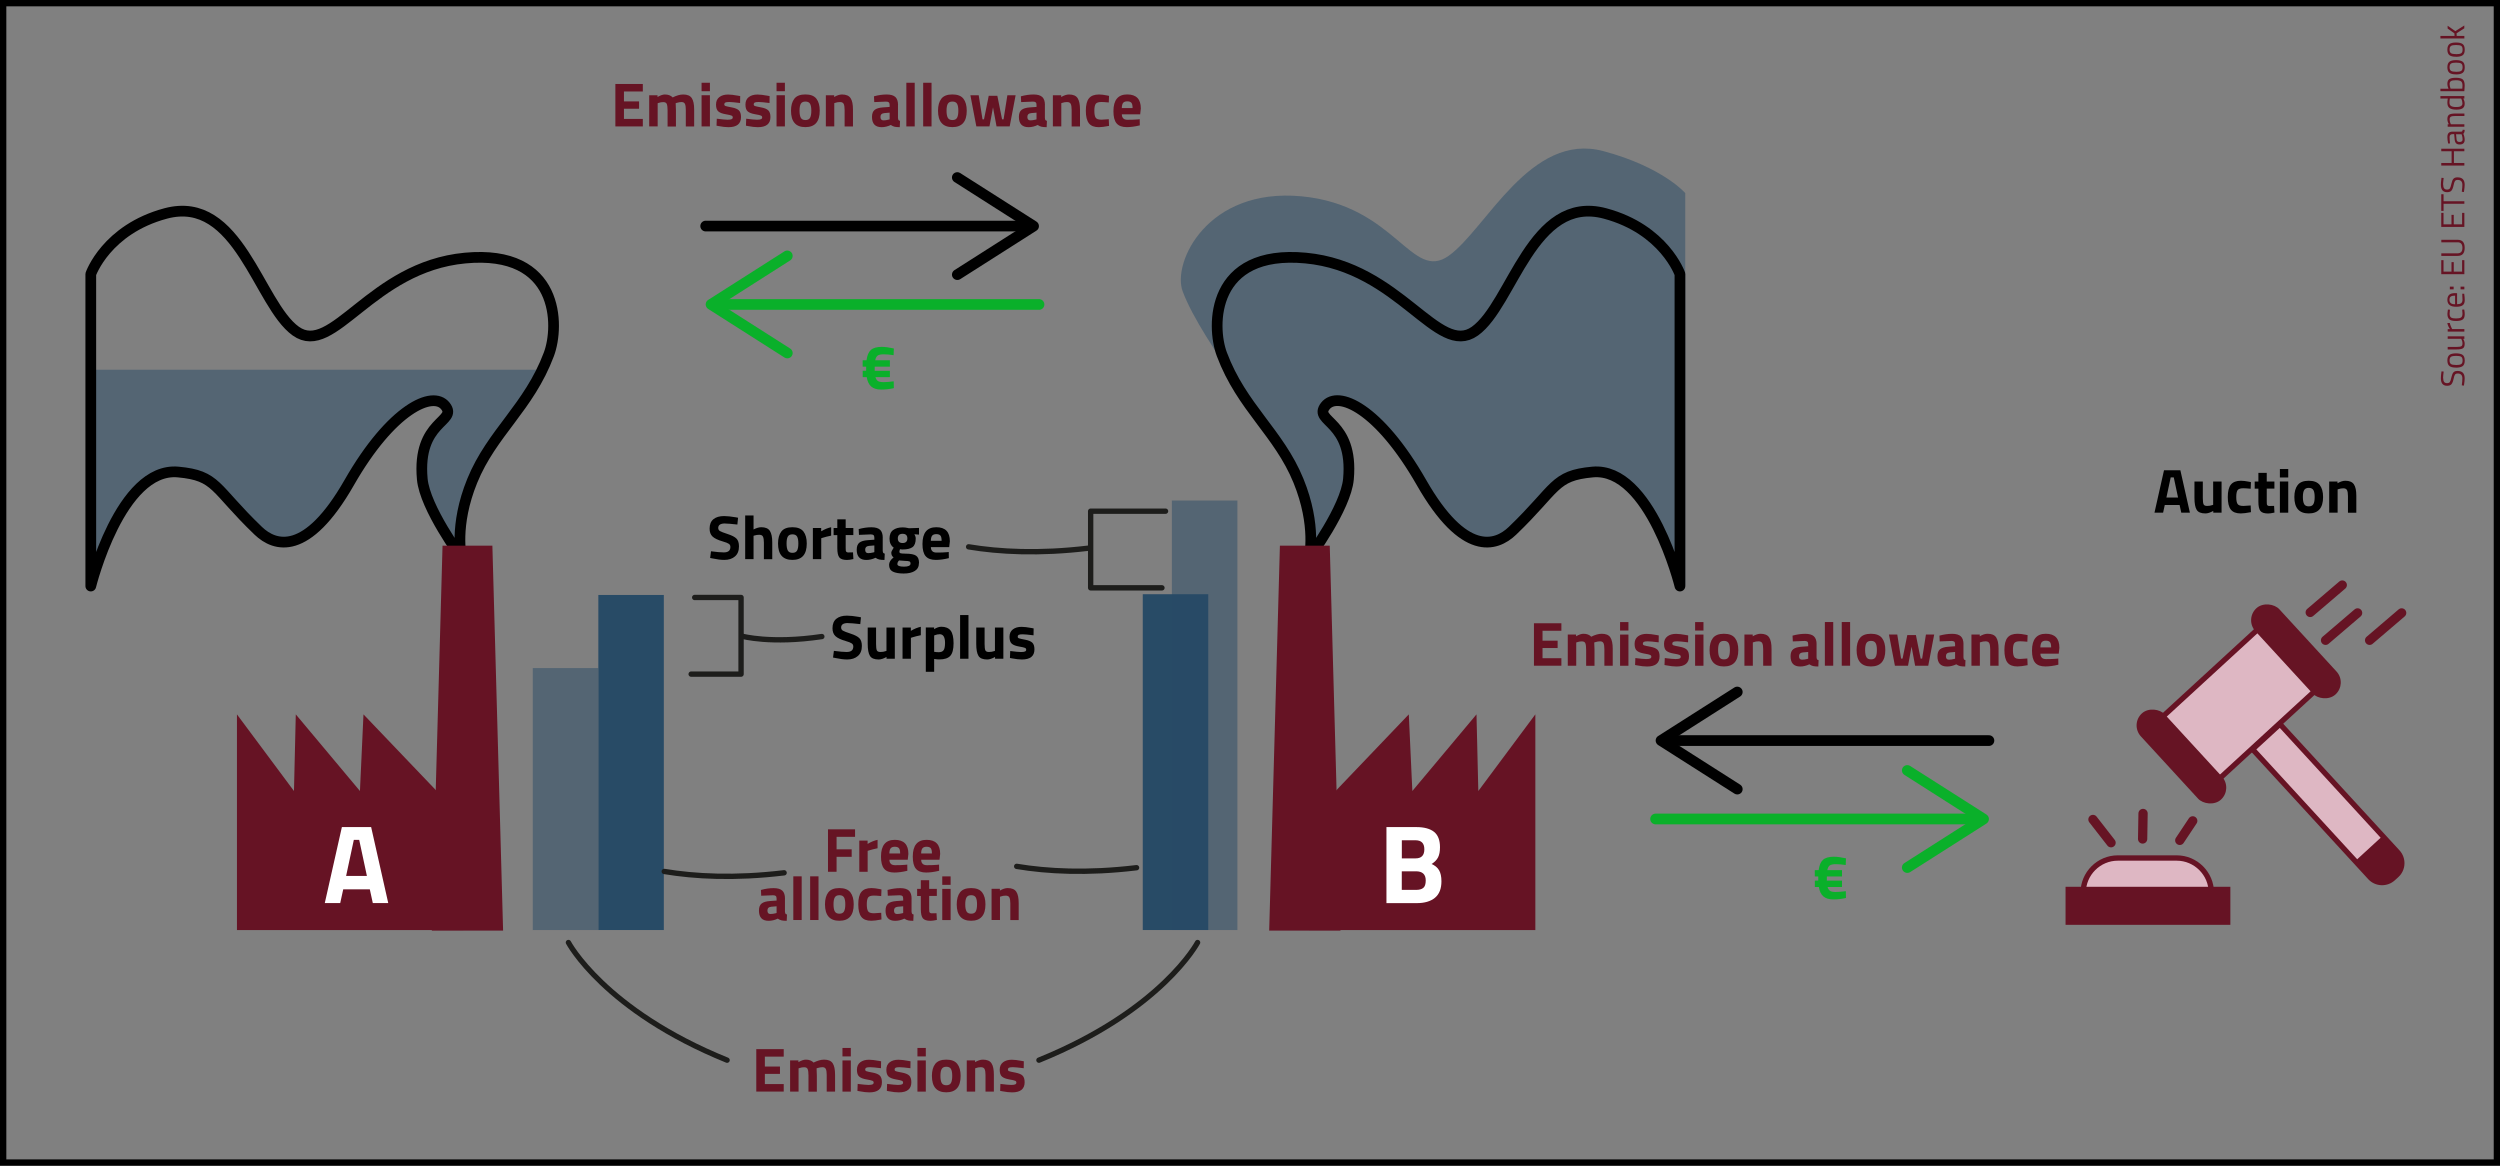 <?xml version="1.0" encoding="UTF-8"?><svg id="Livello_2" xmlns="http://www.w3.org/2000/svg" viewBox="0 0 466.46 217.51"><rect x="0" y="0" width="466.46" height="217.51" fill="#808080" stroke="none"/><defs><style>.cls-1{stroke:#1d1d1b;}.cls-1,.cls-2,.cls-3,.cls-4,.cls-5{fill:none;}.cls-1,.cls-2,.cls-3,.cls-5{stroke-linecap:round;stroke-linejoin:round;}.cls-2,.cls-3{stroke-width:2px;}.cls-2,.cls-4{stroke:#000;}.cls-3{stroke:#0ab02a;}.cls-6{fill:#deb7c3;stroke:#661324;}.cls-6,.cls-4{stroke-miterlimit:10;}.cls-7{opacity:.5;}.cls-7,.cls-8,.cls-9,.cls-10,.cls-11,.cls-12,.cls-13{stroke-width:0px;}.cls-7,.cls-9{fill:#284b66;}.cls-4{stroke-width:1.18px;}.cls-14{isolation:isolate;}.cls-5{stroke:#661424;stroke-width:1.73px;}.cls-10{fill:#0ab02a;}.cls-11{fill:#661424;}.cls-12{fill:#661324;}.cls-13{fill:#fff;}</style></defs><g id="Layer_1"><path class="cls-7" d="m314.44,36.04v73.33s-6.8-22.55-17.58-21.57c-7.32.67-6.65,2.99-14.96,10.97-3.12,2.99-9.07,4.82-16.96-8.98-7.98-13.97-15.63-17.29-17.96-14.3s5.32,2.66,4.32,13.63c-.49,5.39-7.32,14.63-7.32,14.63,0,0,1.43-5.89-2-14.3-3.66-8.98-17.6-25.19-21.31-35.08-2-5.32,4.54-19.4,22.17-17.74,17.62,1.66,20.51,16.07,27.49,11.08s15.21-23.17,28.85-19.51c11.07,2.97,15.25,7.82,15.25,7.82Z"/><path class="cls-7" d="m16.94,108.91s5.51-22.26,16.29-21.28c7.32.67,6.65,2.99,14.96,10.97,3.12,2.99,9.07,4.82,16.96-8.98,7.98-13.97,15.63-17.29,17.96-14.3s-5.32,2.66-4.32,13.63c.49,5.39,7.32,14.63,7.32,14.63,0,0-1.43-5.89,2-14.3,3.22-7.91,8.98-12.53,12.85-20.29H16.94v39.9Z"/><rect class="cls-4" x=".59" y=".59" width="465.29" height="216.33"/><polygon class="cls-12" points="82.12 148.26 67.82 133.29 67.16 147.59 55.19 133.29 54.85 147.59 44.21 133.29 44.21 173.53 86.44 173.53 82.12 148.26"/><path class="cls-2" d="m16.94,51.16v58.19s5.51-22.26,16.29-21.28c7.32.67,6.65,2.99,14.96,10.97,3.12,2.99,9.07,4.82,16.96-8.98s15.63-17.29,17.96-14.3-5.32,2.66-4.32,13.63c.49,5.39,7.32,14.63,7.32,14.63,0,0-1.43-5.89,2-14.3,3.66-8.98,10.59-13.71,14.3-23.61,2-5.32,2-19.62-15.63-17.96s-24.61,18.62-31.59,13.63-10.64-25.61-24.28-21.95c-11.07,2.97-13.97,11.31-13.97,11.31Z"/><path class="cls-2" d="m313.45,51.16v58.19s-5.51-22.26-16.29-21.28c-7.32.67-6.65,2.99-14.96,10.97-3.12,2.99-9.07,4.82-16.96-8.98-7.98-13.97-15.63-17.29-17.96-14.3s5.32,2.66,4.32,13.63c-.49,5.39-7.32,14.63-7.32,14.63,0,0,1.43-5.89-2-14.3-3.66-8.98-10.59-13.71-14.3-23.61-2-5.32-2-19.62,15.63-17.96s24.61,18.62,31.59,13.63c6.98-4.99,10.64-25.61,24.28-21.95,11.07,2.97,13.97,11.31,13.97,11.31Z"/><rect class="cls-7" x="99.41" y="124.65" width="12.22" height="48.88"/><rect class="cls-9" x="111.64" y="111.01" width="12.22" height="62.52"/><rect class="cls-9" x="213.22" y="110.87" width="12.22" height="62.66"/><polyline class="cls-7" points="218.65 173.53 218.65 93.39 230.88 93.39 230.88 173.53"/><polygon class="cls-12" points="93.87 173.64 80.57 173.64 82.57 101.81 91.87 101.81 93.87 173.64"/><polygon class="cls-12" points="248.56 148.26 262.86 133.29 263.52 147.59 275.49 133.29 275.83 147.59 286.47 133.29 286.47 173.53 244.24 173.53 248.56 148.26"/><polygon class="cls-12" points="236.81 173.64 250.11 173.64 248.11 101.81 238.81 101.81 236.81 173.64"/><g class="cls-14"><path class="cls-11" d="m154.49,162.66v-7.92h5.05v1.4h-3.45v2.33h2.82v1.4h-2.82v2.79h-1.61Z"/><path class="cls-11" d="m160.33,162.66v-5.82h1.55v.62c.65-.39,1.27-.64,1.86-.76v1.57c-.63.13-1.17.27-1.62.41l-.23.08v3.9h-1.56Z"/><path class="cls-11" d="m166.23,161.19c.18.16.44.24.79.24.72,0,1.37-.02,1.93-.07l.33-.04.02,1.15c-.89.22-1.7.33-2.42.33-.88,0-1.51-.23-1.91-.7s-.59-1.22-.59-2.27c0-2.09.86-3.13,2.57-3.13s2.54.88,2.54,2.63l-.12,1.08h-3.42c0,.36.1.62.29.77Zm1.72-1.96c0-.47-.07-.79-.22-.97-.15-.18-.41-.27-.77-.27s-.63.1-.78.29c-.15.19-.23.51-.24.96h2.01Z"/><path class="cls-11" d="m172.16,161.19c.18.16.44.24.79.24.72,0,1.37-.02,1.93-.07l.33-.04.02,1.15c-.89.22-1.7.33-2.42.33-.88,0-1.51-.23-1.91-.7s-.59-1.22-.59-2.27c0-2.09.86-3.13,2.57-3.13s2.54.88,2.54,2.63l-.12,1.08h-3.42c0,.36.1.62.29.77Zm1.72-1.96c0-.47-.07-.79-.22-.97-.15-.18-.41-.27-.77-.27s-.63.1-.78.29c-.15.19-.23.51-.24.96h2.01Z"/><path class="cls-11" d="m146.46,167.66v2.42c.02.19.05.32.09.39.05.07.14.13.29.16l-.05,1.18c-.4,0-.71-.03-.95-.08-.24-.05-.48-.16-.72-.33-.56.27-1.13.41-1.71.41-1.2,0-1.8-.64-1.8-1.91,0-.62.17-1.06.5-1.32.33-.26.85-.41,1.54-.46l1.25-.09v-.36c0-.24-.05-.41-.16-.5-.11-.09-.28-.13-.52-.13l-2.19.09-.05-1.08c.83-.23,1.62-.34,2.37-.34s1.29.16,1.62.47.5.81.5,1.49Zm-2.62,1.54c-.44.04-.65.27-.65.7s.19.64.57.64c.29,0,.62-.05.97-.14l.17-.05v-1.25l-1.06.09Z"/><path class="cls-11" d="m148.02,171.66v-8.15h1.56v8.15h-1.56Z"/><path class="cls-11" d="m151.16,171.66v-8.15h1.56v8.15h-1.56Z"/><path class="cls-11" d="m154.55,166.5c.41-.53,1.1-.8,2.06-.8s1.65.27,2.06.8c.41.53.62,1.28.62,2.24,0,2.04-.89,3.06-2.68,3.06s-2.68-1.02-2.68-3.06c0-.96.21-1.71.62-2.24Zm1.21,3.56c.16.28.44.42.86.42s.7-.14.86-.42.24-.72.24-1.32-.08-1.03-.24-1.3c-.16-.27-.44-.41-.86-.41s-.7.14-.86.41c-.16.27-.24.71-.24,1.3s.08,1.04.24,1.32Z"/><path class="cls-11" d="m162.61,165.7c.4,0,.92.06,1.55.19l.31.07-.05,1.23c-.61-.06-1.07-.09-1.36-.09-.54,0-.89.11-1.07.34-.17.23-.26.66-.26,1.3s.09,1.07.26,1.31c.17.24.53.35,1.08.35l1.35-.09.05,1.25c-.83.16-1.46.24-1.9.24-.86,0-1.48-.24-1.86-.73-.38-.49-.57-1.26-.57-2.33s.19-1.85.58-2.32c.39-.48,1.01-.72,1.88-.72Z"/><path class="cls-11" d="m170.08,167.66v2.42c.02.19.05.32.09.39.05.07.14.13.29.16l-.05,1.18c-.4,0-.71-.03-.95-.08-.24-.05-.48-.16-.72-.33-.56.27-1.13.41-1.71.41-1.2,0-1.8-.64-1.8-1.91,0-.62.17-1.06.5-1.32.33-.26.85-.41,1.54-.46l1.25-.09v-.36c0-.24-.05-.41-.16-.5-.11-.09-.28-.13-.52-.13l-2.19.09-.05-1.08c.83-.23,1.62-.34,2.37-.34s1.29.16,1.62.47.5.81.5,1.49Zm-2.62,1.54c-.44.04-.65.27-.65.7s.19.64.57.64c.29,0,.62-.05.97-.14l.17-.05v-1.25l-1.06.09Z"/><path class="cls-11" d="m174.8,167.17h-1.43v2.39c0,.23,0,.4.02.5.01.1.05.18.13.25.07.07.19.1.34.1l.88-.02.07,1.25c-.52.12-.92.17-1.19.17-.7,0-1.18-.16-1.43-.47s-.38-.89-.38-1.74v-2.42h-.69v-1.33h.69v-1.62h1.56v1.62h1.43v1.33Z"/><path class="cls-11" d="m175.81,165.1v-1.58h1.56v1.58h-1.56Zm0,6.57v-5.82h1.56v5.82h-1.56Z"/><path class="cls-11" d="m179.13,166.5c.41-.53,1.1-.8,2.06-.8s1.65.27,2.06.8c.41.53.62,1.28.62,2.24,0,2.04-.89,3.06-2.68,3.06s-2.68-1.02-2.68-3.06c0-.96.21-1.71.62-2.24Zm1.21,3.56c.16.28.44.42.86.42s.7-.14.86-.42.24-.72.24-1.32-.08-1.03-.24-1.3c-.16-.27-.44-.41-.86-.41s-.7.14-.86.41c-.16.27-.24.71-.24,1.3s.08,1.04.24,1.32Z"/><path class="cls-11" d="m186.57,171.66h-1.56v-5.82h1.55v.33c.53-.31,1.01-.47,1.46-.47.78,0,1.31.23,1.61.69s.44,1.16.44,2.12v3.16h-1.56v-3.11c0-.5-.06-.86-.17-1.1-.12-.24-.35-.35-.7-.35-.32,0-.62.05-.92.16l-.14.05v4.35Z"/></g><g class="cls-14"><path class="cls-8" d="m158.21,116.25c-.85,0-1.27.28-1.27.84,0,.25.11.44.31.57.21.13.7.32,1.47.57.77.25,1.31.53,1.62.84s.47.8.47,1.45c0,.83-.25,1.46-.76,1.89-.5.43-1.16.64-1.98.64-.61,0-1.35-.09-2.22-.28l-.42-.08.16-1.25c1.04.14,1.84.21,2.39.21.82,0,1.23-.34,1.23-1.02,0-.25-.09-.44-.29-.58s-.57-.29-1.14-.45c-.9-.26-1.53-.56-1.9-.91-.37-.35-.55-.84-.55-1.47,0-.79.24-1.38.72-1.77.48-.39,1.14-.58,1.98-.58.57,0,1.3.08,2.19.23l.42.08-.13,1.27c-1.09-.12-1.87-.19-2.32-.19Z"/><path class="cls-8" d="m165.4,117.09h1.56v5.82h-1.55v-.33c-.56.31-1.04.47-1.46.47-.81,0-1.35-.22-1.63-.67s-.42-1.19-.42-2.24v-3.05h1.56v3.07c0,.58.05.97.14,1.18.09.21.32.31.68.31s.66-.05.97-.16l.15-.05v-4.35Z"/><path class="cls-8" d="m168.4,122.91v-5.82h1.55v.62c.65-.39,1.27-.64,1.86-.76v1.57c-.63.13-1.17.27-1.62.41l-.23.08v3.9h-1.56Z"/><path class="cls-8" d="m172.74,125.35v-8.27h1.55v.31c.5-.3.95-.45,1.33-.45.78,0,1.36.23,1.74.7.37.47.56,1.27.56,2.39s-.21,1.91-.62,2.35c-.41.44-1.09.66-2.03.66-.26,0-.53-.02-.83-.07l-.14-.02v2.4h-1.56Zm2.57-7.01c-.29,0-.58.06-.87.17l-.14.06v3.05c.35.05.63.07.85.07.45,0,.76-.13.93-.4s.25-.71.25-1.35c0-1.07-.34-1.61-1.01-1.61Z"/><path class="cls-8" d="m179.14,122.91v-8.15h1.56v8.15h-1.56Z"/><path class="cls-8" d="m185.65,117.09h1.56v5.82h-1.55v-.33c-.56.31-1.04.47-1.46.47-.81,0-1.35-.22-1.63-.67-.28-.45-.42-1.19-.42-2.24v-3.05h1.56v3.07c0,.58.05.97.14,1.18.09.21.32.31.67.31s.66-.05.97-.16l.15-.05v-4.35Z"/><path class="cls-8" d="m192.83,118.54c-.96-.12-1.64-.19-2.02-.19s-.63.04-.75.11c-.11.07-.17.18-.17.33s.08.26.23.31c.15.06.54.14,1.16.26s1.07.3,1.33.55.4.67.4,1.25c0,1.26-.78,1.89-2.34,1.89-.51,0-1.13-.07-1.86-.21l-.37-.07.05-1.3c.96.12,1.63.19,2.01.19s.63-.04.77-.11c.14-.07.2-.18.2-.33s-.07-.26-.21-.33c-.14-.07-.52-.16-1.12-.26-.6-.1-1.05-.27-1.34-.51-.29-.24-.44-.67-.44-1.29s.21-1.08.63-1.4.96-.47,1.62-.47c.46,0,1.08.07,1.87.22l.38.07-.02,1.29Z"/></g><g class="cls-14"><path class="cls-8" d="m135.28,97.67c-.85,0-1.27.28-1.27.84,0,.25.11.44.31.57.21.13.7.32,1.47.57.77.25,1.31.53,1.62.84s.47.8.47,1.45c0,.83-.25,1.46-.76,1.89-.5.43-1.16.64-1.98.64-.61,0-1.35-.09-2.22-.28l-.42-.08.16-1.25c1.04.14,1.84.21,2.39.21.82,0,1.23-.34,1.23-1.02,0-.25-.09-.44-.29-.58s-.57-.29-1.14-.45c-.9-.26-1.53-.56-1.9-.91-.37-.35-.55-.84-.55-1.47,0-.79.24-1.38.72-1.77.48-.39,1.14-.58,1.98-.58.57,0,1.3.08,2.19.23l.42.08-.13,1.27c-1.09-.12-1.87-.19-2.32-.19Z"/><path class="cls-8" d="m140.6,104.33h-1.56v-8.15h1.56v2.61c.54-.28,1.02-.42,1.44-.42.78,0,1.31.23,1.61.69.29.46.44,1.16.44,2.12v3.16h-1.56v-3.12c0-.49-.06-.85-.17-1.09-.12-.24-.35-.35-.7-.35-.3,0-.61.05-.91.14l-.15.05v4.38Z"/><path class="cls-8" d="m145.79,99.17c.41-.53,1.1-.8,2.06-.8s1.65.27,2.06.8c.41.53.62,1.28.62,2.24,0,2.04-.89,3.06-2.68,3.06s-2.68-1.02-2.68-3.06c0-.96.21-1.71.62-2.24Zm1.21,3.56c.16.28.44.42.86.42s.7-.14.86-.42.24-.72.24-1.32-.08-1.03-.24-1.3c-.16-.27-.44-.41-.86-.41s-.7.14-.86.41c-.16.27-.24.71-.24,1.3s.08,1.04.24,1.32Z"/><path class="cls-8" d="m151.67,104.33v-5.82h1.55v.62c.65-.39,1.27-.64,1.86-.76v1.57c-.63.13-1.17.27-1.62.41l-.23.08v3.9h-1.56Z"/><path class="cls-8" d="m159.22,99.84h-1.43v2.39c0,.23,0,.4.02.5.01.1.05.18.13.25.07.07.19.1.34.1l.88-.02.07,1.25c-.52.12-.92.17-1.19.17-.7,0-1.18-.16-1.43-.47s-.38-.89-.38-1.74v-2.42h-.69v-1.33h.69v-1.62h1.56v1.62h1.43v1.33Z"/><path class="cls-8" d="m164.7,100.33v2.42c.01.19.05.32.09.39.05.07.14.13.29.16l-.05,1.18c-.4,0-.71-.03-.95-.08-.24-.05-.48-.16-.72-.33-.56.27-1.13.41-1.71.41-1.2,0-1.8-.64-1.8-1.91,0-.62.17-1.06.5-1.32.33-.26.85-.41,1.54-.46l1.25-.09v-.36c0-.24-.05-.41-.16-.5-.11-.09-.28-.13-.52-.13l-2.19.09-.05-1.08c.83-.23,1.62-.34,2.37-.34s1.29.16,1.62.47.5.81.5,1.49Zm-2.62,1.54c-.43.04-.65.27-.65.7s.19.64.57.64c.29,0,.62-.05.97-.14l.17-.05v-1.25l-1.06.09Z"/><path class="cls-8" d="m171.46,105.06c0,.66-.26,1.15-.77,1.47-.51.32-1.21.48-2.08.48s-1.54-.12-2.01-.35c-.47-.23-.71-.66-.71-1.27,0-.49.28-.95.84-1.39-.29-.19-.43-.49-.43-.88,0-.16.12-.41.35-.77l.11-.16c-.53-.38-.79-.94-.79-1.68s.22-1.28.67-1.61c.45-.33,1.04-.5,1.78-.5.33,0,.66.04.99.12l.19.04,1.87-.06v1.25l-.87-.07c.17.26.26.53.26.79,0,.78-.2,1.31-.59,1.61-.4.29-1.02.44-1.86.44-.18,0-.34-.02-.48-.05-.08.2-.12.37-.12.49s.07.22.2.26c.13.05.44.07.93.08.98,0,1.65.14,2,.39.36.25.54.71.54,1.37Zm-4.03.17c0,.33.41.5,1.23.5s1.23-.19,1.23-.58c0-.21-.07-.34-.21-.4-.14-.06-.43-.09-.88-.1l-1.05-.08c-.21.21-.31.43-.31.66Zm.09-4.77c0,.57.3.86.89.86s.89-.29.89-.86-.3-.86-.89-.86-.89.29-.89.86Z"/><path class="cls-8" d="m173.97,102.86c.18.16.44.24.79.24.72,0,1.37-.02,1.93-.07l.33-.04.02,1.15c-.89.22-1.7.33-2.42.33-.88,0-1.51-.23-1.91-.7s-.59-1.22-.59-2.27c0-2.09.86-3.13,2.57-3.13s2.54.88,2.54,2.63l-.12,1.08h-3.42c0,.36.1.62.29.77Zm1.72-1.96c0-.47-.07-.79-.22-.97-.15-.18-.41-.27-.77-.27s-.63.1-.78.29c-.15.19-.23.51-.24.96h2.01Z"/></g><g id="_" class="cls-14"><g class="cls-14"><path class="cls-11" d="m455.86,70.56c0,.62.23.93.7.93.26,0,.44-.07.54-.21.1-.14.2-.43.29-.87.1-.44.22-.75.38-.93.16-.18.41-.27.77-.27.88,0,1.33.46,1.33,1.38,0,.3-.04.68-.11,1.14l-.03.22-.4-.05c.08-.56.11-.99.11-1.29,0-.61-.29-.92-.87-.92-.23,0-.4.07-.5.2-.1.13-.19.39-.26.76-.1.49-.24.83-.4,1.03s-.44.3-.82.3c-.77,0-1.16-.46-1.16-1.39,0-.3.03-.67.09-1.09l.03-.21.4.04c-.07.58-.11.99-.11,1.23Z"/><path class="cls-11" d="m458.25,68.59c-.57,0-.98-.1-1.23-.3s-.38-.55-.38-1.03.13-.83.38-1.03.66-.3,1.23-.3.98.1,1.24.29c.26.19.39.54.39,1.05s-.13.85-.39,1.04c-.26.19-.67.29-1.24.29Zm0-.48c.45,0,.77-.05.96-.17s.27-.34.27-.69-.09-.58-.27-.69c-.18-.11-.5-.16-.96-.16s-.77.06-.94.18-.26.34-.26.67.09.55.26.67.49.18.94.18Z"/><path class="cls-11" d="m456.7,63.23v-.47h3.11v.47h-.22c.19.31.28.62.28.92,0,.42-.11.7-.33.84-.22.14-.63.21-1.22.21h-1.62v-.47h1.62c.45,0,.75-.04.91-.12.15-.08.23-.26.23-.54,0-.14-.02-.28-.06-.42-.04-.14-.08-.25-.12-.32l-.06-.11h-2.53Z"/><path class="cls-11" d="m459.81,61.87h-3.11v-.46h.42c-.25-.36-.41-.74-.49-1.14h.47c.03.17.08.36.16.54.07.19.13.33.19.43l.08.16h2.28v.47Z"/><path class="cls-11" d="m456.64,58.61c0-.14.03-.37.08-.7l.02-.15.38.02c-.04.33-.06.58-.06.73,0,.35.08.59.25.72.17.13.48.19.93.19s.77-.06.95-.18.27-.36.27-.74l-.06-.73.39-.02c.06.39.09.67.09.86,0,.49-.12.82-.37,1-.25.19-.67.28-1.26.28s-1.01-.1-1.24-.3-.36-.53-.36-1Z"/><path class="cls-11" d="m459.43,54.99l-.02-.18h.37c.07.46.1.87.1,1.2,0,.45-.13.77-.39.95-.26.19-.66.28-1.21.28-1.09,0-1.64-.43-1.64-1.3,0-.42.12-.73.35-.94.23-.21.6-.31,1.1-.31l.36.02v2.05c.34,0,.6-.06.76-.19s.25-.34.25-.65-.01-.62-.04-.94Zm-1.35.17c-.38,0-.65.06-.81.18s-.24.32-.24.6.08.48.25.62c.17.14.43.21.8.21v-1.62Z"/><path class="cls-11" d="m457.81,53.99h-.71v-.51h.71v.51Zm2,0h-.71v-.51h.71v.51Z"/><path class="cls-11" d="m459.81,51.16h-4.31v-2.62h.42v2.14h1.49v-1.77h.42v1.77h1.56v-2.14h.42v2.62Z"/><path class="cls-11" d="m458.52,47.27c.62,0,.93-.34.93-1.01,0-.35-.07-.61-.22-.79-.15-.18-.38-.26-.71-.26h-3.01v-.47h3c.48,0,.83.13,1.04.38.22.25.32.63.32,1.13s-.11.87-.32,1.12c-.21.25-.56.38-1.04.38h-3v-.48h3.01Z"/><path class="cls-11" d="m459.81,42.34h-4.31v-2.62h.42v2.14h1.49v-1.77h.42v1.77h1.56v-2.14h.42v2.62Z"/><path class="cls-11" d="m455.93,39.35h-.43v-3.11h.43v1.31h3.88v.47h-3.88v1.33Z"/><path class="cls-11" d="m455.86,34.44c0,.62.23.93.7.93.26,0,.44-.07.54-.21.1-.14.2-.43.29-.87.1-.44.22-.75.38-.93.16-.18.41-.27.77-.27.88,0,1.33.46,1.33,1.38,0,.3-.04.68-.11,1.14l-.03.22-.4-.05c.08-.56.11-.99.11-1.29,0-.61-.29-.92-.87-.92-.23,0-.4.07-.5.2-.1.13-.19.39-.26.76-.1.49-.24.83-.4,1.03s-.44.3-.82.3c-.77,0-1.16-.46-1.16-1.39,0-.3.03-.67.09-1.09l.03-.21.4.04c-.07.58-.11.99-.11,1.23Z"/><path class="cls-11" d="m459.81,28.22h-1.95v2.19h1.95v.48h-4.31v-.48h1.93v-2.19h-1.93v-.47h4.31v.47Z"/><path class="cls-11" d="m457.64,24.57h1.59c.15-.01.25-.13.27-.36l.37.02c0,.33-.08.57-.25.74.17.37.25.75.25,1.12,0,.29-.08.5-.24.65-.16.15-.39.22-.7.22s-.53-.08-.67-.23c-.14-.15-.23-.39-.26-.72l-.09-.98h-.27c-.21,0-.36.05-.45.14-.09.09-.14.22-.14.37,0,.33.02.68.06,1.03l.02.19-.35.02c-.09-.46-.14-.86-.14-1.21s.08-.61.24-.77c.16-.16.42-.24.76-.24Zm1.27,1.92c.38,0,.57-.16.57-.47,0-.28-.05-.56-.14-.83l-.05-.14h-1.03l.09.92c.02.19.07.32.16.4.09.08.22.12.4.12Z"/><path class="cls-11" d="m459.81,23.18v.47h-3.11v-.46h.22c-.19-.34-.28-.66-.28-.96,0-.42.11-.69.34-.84.22-.14.62-.21,1.2-.21h1.64v.46h-1.63c-.43,0-.73.04-.89.13-.16.09-.24.27-.24.54,0,.13.02.27.06.42s.08.26.12.34l.06.12h2.53Z"/><path class="cls-11" d="m455.34,17.92h4.47v.46h-.21c.18.32.27.63.27.95,0,.17-.02.31-.06.44-.04.12-.12.24-.22.35-.22.22-.64.34-1.24.34s-1.04-.1-1.31-.3-.4-.53-.4-1c0-.24.03-.5.08-.77h-1.38v-.46Zm4.07,1.62c.03-.07.04-.17.04-.29s-.02-.25-.06-.4c-.04-.15-.08-.26-.12-.35l-.06-.12h-2.11c-.05.27-.07.51-.07.74,0,.32.1.54.3.66.2.12.51.19.94.19.48,0,.8-.07.97-.22.08-.07.13-.14.16-.21Z"/><path class="cls-11" d="m456.64,15.64c0-.42.12-.71.36-.88.24-.17.66-.25,1.25-.25s1.02.11,1.26.31c.24.21.36.59.36,1.15,0,.17-.02.46-.05.87l-.02.17h-4.46v-.46h1.51c-.14-.32-.22-.62-.22-.92Zm2.82.34c0-.41-.09-.68-.28-.81-.18-.13-.5-.2-.94-.2s-.75.05-.92.16c-.18.1-.26.29-.26.55,0,.24.05.49.14.74l.04.12h2.19c.02-.27.03-.46.03-.57Z"/><path class="cls-11" d="m458.25,13.88c-.57,0-.98-.1-1.23-.3s-.38-.55-.38-1.03.13-.83.38-1.03.66-.3,1.23-.3.98.1,1.24.29c.26.19.39.54.39,1.05s-.13.85-.39,1.04c-.26.19-.67.29-1.24.29Zm0-.48c.45,0,.77-.05.96-.17s.27-.34.27-.69-.09-.58-.27-.69c-.18-.11-.5-.16-.96-.16s-.77.06-.94.18-.26.34-.26.67.09.55.26.67.49.18.94.18Z"/><path class="cls-11" d="m458.25,10.59c-.57,0-.98-.1-1.23-.3s-.38-.55-.38-1.03.13-.83.38-1.03.66-.3,1.23-.3.98.1,1.24.29c.26.19.39.54.39,1.05s-.13.85-.39,1.04c-.26.19-.67.29-1.24.29Zm0-.48c.45,0,.77-.05.96-.17s.27-.34.27-.69-.09-.58-.27-.69c-.18-.11-.5-.16-.96-.16s-.77.06-.94.18-.26.34-.26.67.09.55.26.67.49.18.94.18Z"/><path class="cls-11" d="m459.81,6.71v.47h-4.47v-.47h2.64l-.03-.49-1.26-.89v-.53l1.43,1.01,1.68-1.06v.53l-1.44.93.02.49h1.42Z"/></g></g><g id="_-2" class="cls-14"><g class="cls-14"><path class="cls-11" d="m141.11,203.67v-7.92h5.12v1.4h-3.52v1.85h2.82v1.37h-2.82v1.9h3.52v1.4h-5.12Z"/><path class="cls-11" d="m148.98,203.67h-1.56v-5.82h1.55v.33c.54-.31.99-.47,1.37-.47.63,0,1.11.18,1.46.55.71-.36,1.37-.55,1.96-.55.77,0,1.3.22,1.6.67.3.45.45,1.16.45,2.14v3.16h-1.56v-3.11c0-.5-.05-.86-.16-1.1-.11-.24-.33-.35-.65-.35-.25,0-.55.05-.91.16l-.17.06c.03.58.05,1.02.05,1.33v3.02h-1.56v-2.99c0-.57-.05-.98-.15-1.22-.1-.24-.32-.35-.66-.35-.3,0-.6.05-.9.16l-.14.05v4.35Z"/><path class="cls-11" d="m157.19,197.11v-1.58h1.56v1.58h-1.56Zm0,6.57v-5.82h1.56v5.82h-1.56Z"/><path class="cls-11" d="m164.37,199.31c-.96-.12-1.64-.19-2.02-.19s-.63.04-.75.11c-.11.07-.17.18-.17.33s.08.26.23.31c.15.06.54.14,1.16.26.62.11,1.07.3,1.33.55s.4.67.4,1.25c0,1.26-.78,1.89-2.34,1.89-.51,0-1.13-.07-1.86-.21l-.37-.07.05-1.3c.96.12,1.63.19,2.01.19s.63-.04.77-.11c.14-.07.2-.18.2-.33s-.07-.26-.22-.33c-.14-.07-.52-.16-1.12-.26-.6-.1-1.05-.27-1.34-.51-.29-.24-.44-.67-.44-1.29s.21-1.08.63-1.4.96-.47,1.62-.47c.46,0,1.08.07,1.88.22l.38.07-.02,1.29Z"/><path class="cls-11" d="m169.86,199.31c-.96-.12-1.64-.19-2.02-.19s-.63.04-.75.11c-.11.07-.17.18-.17.33s.08.26.23.31c.15.06.54.14,1.16.26.62.11,1.07.3,1.33.55s.4.67.4,1.25c0,1.26-.78,1.89-2.34,1.89-.51,0-1.13-.07-1.86-.21l-.37-.07.05-1.3c.96.12,1.63.19,2.01.19s.63-.04.77-.11c.14-.07.2-.18.2-.33s-.07-.26-.22-.33c-.14-.07-.52-.16-1.12-.26-.6-.1-1.05-.27-1.34-.51-.29-.24-.44-.67-.44-1.29s.21-1.08.63-1.4.96-.47,1.62-.47c.46,0,1.08.07,1.88.22l.38.07-.02,1.29Z"/><path class="cls-11" d="m171.18,197.11v-1.58h1.56v1.58h-1.56Zm0,6.57v-5.82h1.56v5.82h-1.56Z"/><path class="cls-11" d="m174.5,198.51c.41-.53,1.1-.8,2.06-.8s1.65.27,2.06.8c.41.53.62,1.28.62,2.24,0,2.04-.89,3.06-2.68,3.06s-2.68-1.02-2.68-3.06c0-.96.21-1.71.62-2.24Zm1.21,3.56c.16.28.44.42.86.42s.7-.14.86-.42.24-.72.24-1.32-.08-1.03-.24-1.3c-.16-.27-.44-.41-.86-.41s-.7.14-.86.41c-.16.27-.24.71-.24,1.3s.08,1.04.24,1.32Z"/><path class="cls-11" d="m181.94,203.67h-1.56v-5.82h1.55v.33c.53-.31,1.01-.47,1.46-.47.78,0,1.31.23,1.61.69s.44,1.16.44,2.12v3.16h-1.56v-3.11c0-.5-.06-.86-.17-1.1-.12-.24-.35-.35-.7-.35-.32,0-.62.05-.92.16l-.14.05v4.35Z"/><path class="cls-11" d="m191,199.31c-.96-.12-1.64-.19-2.02-.19s-.63.04-.75.11c-.11.07-.17.18-.17.33s.08.26.23.31c.15.06.54.14,1.16.26s1.07.3,1.33.55.4.67.4,1.25c0,1.26-.78,1.89-2.34,1.89-.51,0-1.13-.07-1.86-.21l-.37-.07.05-1.3c.96.12,1.63.19,2.01.19s.63-.04.77-.11c.14-.07.2-.18.2-.33s-.07-.26-.21-.33c-.14-.07-.52-.16-1.12-.26-.6-.1-1.05-.27-1.34-.51-.29-.24-.44-.67-.44-1.29s.21-1.08.63-1.4.96-.47,1.62-.47c.46,0,1.08.07,1.87.22l.38.07-.02,1.29Z"/></g></g><g id="_-3" class="cls-14"><g class="cls-14"><path class="cls-11" d="m114.82,23.59v-7.92h5.12v1.4h-3.52v1.85h2.82v1.37h-2.82v1.9h3.52v1.4h-5.12Z"/><path class="cls-11" d="m122.69,23.59h-1.56v-5.82h1.55v.33c.54-.31.99-.47,1.37-.47.63,0,1.11.18,1.46.55.71-.36,1.37-.55,1.96-.55.77,0,1.3.22,1.6.67.3.45.45,1.16.45,2.14v3.16h-1.56v-3.11c0-.5-.05-.86-.16-1.1-.11-.24-.33-.35-.65-.35-.25,0-.55.05-.91.16l-.17.06c.03.58.05,1.02.05,1.33v3.02h-1.56v-2.99c0-.57-.05-.98-.15-1.22-.1-.24-.32-.35-.66-.35-.3,0-.6.05-.9.16l-.14.05v4.35Z"/><path class="cls-11" d="m130.9,17.02v-1.58h1.56v1.58h-1.56Zm0,6.57v-5.82h1.56v5.82h-1.56Z"/><path class="cls-11" d="m138.08,19.22c-.96-.12-1.64-.19-2.02-.19s-.63.04-.75.11c-.11.07-.17.18-.17.33s.08.26.23.31c.15.06.54.14,1.16.26.62.11,1.07.3,1.33.55s.4.67.4,1.25c0,1.26-.78,1.89-2.34,1.89-.51,0-1.13-.07-1.86-.21l-.37-.07.05-1.3c.96.12,1.63.19,2.01.19s.63-.04.77-.11c.14-.07.2-.18.2-.33s-.07-.26-.22-.33c-.14-.07-.52-.16-1.12-.26-.6-.1-1.05-.27-1.34-.51-.29-.24-.44-.67-.44-1.29s.21-1.08.63-1.4.96-.47,1.62-.47c.46,0,1.08.07,1.88.22l.38.07-.02,1.29Z"/><path class="cls-11" d="m143.57,19.22c-.96-.12-1.64-.19-2.02-.19s-.63.04-.75.11c-.11.07-.17.18-.17.33s.08.26.23.31c.15.06.54.14,1.16.26.62.11,1.07.3,1.33.55s.4.67.4,1.25c0,1.26-.78,1.89-2.34,1.89-.51,0-1.13-.07-1.86-.21l-.37-.07.05-1.3c.96.12,1.63.19,2.01.19s.63-.04.77-.11c.14-.07.2-.18.2-.33s-.07-.26-.22-.33c-.14-.07-.52-.16-1.12-.26-.6-.1-1.05-.27-1.34-.51-.29-.24-.44-.67-.44-1.29s.21-1.08.63-1.4.96-.47,1.62-.47c.46,0,1.08.07,1.88.22l.38.07-.02,1.29Z"/><path class="cls-11" d="m144.89,17.02v-1.58h1.56v1.58h-1.56Zm0,6.57v-5.82h1.56v5.82h-1.56Z"/><path class="cls-11" d="m148.21,18.42c.41-.53,1.1-.8,2.06-.8s1.65.27,2.06.8c.41.53.62,1.28.62,2.24,0,2.04-.89,3.06-2.68,3.06s-2.68-1.02-2.68-3.06c0-.96.21-1.71.62-2.24Zm1.21,3.56c.16.28.44.42.86.42s.7-.14.86-.42.24-.72.24-1.32-.08-1.03-.24-1.3c-.16-.27-.44-.41-.86-.41s-.7.14-.86.41c-.16.27-.24.71-.24,1.3s.08,1.04.24,1.32Z"/><path class="cls-11" d="m155.65,23.59h-1.56v-5.82h1.55v.33c.53-.31,1.01-.47,1.46-.47.78,0,1.31.23,1.61.69s.44,1.16.44,2.12v3.16h-1.56v-3.11c0-.5-.06-.86-.17-1.1-.12-.24-.35-.35-.7-.35-.32,0-.62.05-.92.16l-.14.05v4.35Z"/><path class="cls-11" d="m167.55,19.58v2.42c.01.19.05.32.09.39.05.07.14.13.29.16l-.05,1.18c-.4,0-.71-.03-.95-.08-.24-.05-.48-.16-.72-.33-.56.27-1.13.41-1.71.41-1.2,0-1.8-.64-1.8-1.91,0-.62.17-1.06.5-1.32.33-.26.85-.41,1.54-.46l1.25-.09v-.36c0-.24-.05-.41-.16-.5-.11-.09-.28-.13-.52-.13l-2.19.09-.05-1.08c.83-.23,1.62-.34,2.37-.34s1.29.16,1.62.47.5.81.5,1.49Zm-2.62,1.54c-.43.04-.65.27-.65.7s.19.64.57.64c.29,0,.62-.05.97-.14l.17-.05v-1.25l-1.06.09Z"/><path class="cls-11" d="m169.11,23.59v-8.15h1.56v8.15h-1.56Z"/><path class="cls-11" d="m172.25,23.59v-8.15h1.56v8.15h-1.56Z"/><path class="cls-11" d="m175.64,18.42c.41-.53,1.1-.8,2.06-.8s1.65.27,2.06.8c.41.53.62,1.28.62,2.24,0,2.04-.89,3.06-2.68,3.06s-2.68-1.02-2.68-3.06c0-.96.21-1.71.62-2.24Zm1.21,3.56c.16.28.44.42.86.42s.7-.14.86-.42.24-.72.24-1.32-.08-1.03-.24-1.3c-.16-.27-.44-.41-.86-.41s-.7.14-.86.41c-.16.27-.24.71-.24,1.3s.08,1.04.24,1.32Z"/><path class="cls-11" d="m181.07,17.77h1.54l.71,4.49h.28l.88-4.38h1.61l.88,4.38h.28l.71-4.49h1.54l-1.11,5.82h-2.45l-.66-3.56-.66,3.56h-2.45l-1.11-5.82Z"/><path class="cls-11" d="m194.96,19.58v2.42c.01.19.05.32.09.39.05.07.14.13.29.16l-.05,1.18c-.4,0-.71-.03-.95-.08-.24-.05-.48-.16-.72-.33-.56.27-1.13.41-1.71.41-1.2,0-1.8-.64-1.8-1.91,0-.62.17-1.06.5-1.32.33-.26.85-.41,1.54-.46l1.25-.09v-.36c0-.24-.05-.41-.16-.5-.11-.09-.28-.13-.52-.13l-2.19.09-.05-1.08c.83-.23,1.62-.34,2.37-.34s1.29.16,1.62.47.5.81.5,1.49Zm-2.62,1.54c-.43.04-.65.27-.65.7s.19.64.57.64c.29,0,.62-.05.97-.14l.17-.05v-1.25l-1.06.09Z"/><path class="cls-11" d="m198.01,23.59h-1.56v-5.82h1.55v.33c.53-.31,1.01-.47,1.46-.47.78,0,1.31.23,1.61.69.29.46.44,1.16.44,2.12v3.16h-1.56v-3.11c0-.5-.06-.86-.17-1.1-.12-.24-.35-.35-.7-.35-.32,0-.62.05-.92.16l-.14.05v4.35Z"/><path class="cls-11" d="m205.07,17.63c.4,0,.92.06,1.55.19l.31.07-.05,1.23c-.61-.06-1.07-.09-1.36-.09-.54,0-.89.11-1.07.34-.17.23-.26.66-.26,1.3s.09,1.07.26,1.31c.17.24.53.35,1.08.35l1.35-.09.05,1.25c-.83.16-1.46.24-1.9.24-.86,0-1.48-.24-1.86-.73-.38-.49-.57-1.26-.57-2.33s.19-1.85.58-2.32c.39-.48,1.01-.72,1.88-.72Z"/><path class="cls-11" d="m209.6,22.11c.18.16.44.24.79.24.72,0,1.37-.02,1.93-.07l.33-.04.02,1.15c-.89.22-1.7.33-2.42.33-.88,0-1.51-.23-1.91-.7s-.59-1.22-.59-2.27c0-2.09.86-3.13,2.57-3.13s2.54.88,2.54,2.63l-.12,1.08h-3.42c0,.36.1.62.29.77Zm1.72-1.96c0-.47-.07-.79-.22-.97-.15-.18-.41-.27-.77-.27s-.63.1-.78.29c-.15.19-.23.51-.24.96h2.01Z"/></g></g><g id="_-4" class="cls-14"><g class="cls-14"><path class="cls-11" d="m286.21,124.21v-7.92h5.12v1.4h-3.52v1.85h2.82v1.37h-2.82v1.9h3.52v1.4h-5.12Z"/><path class="cls-11" d="m294.08,124.21h-1.56v-5.82h1.55v.33c.54-.31.99-.47,1.37-.47.63,0,1.11.18,1.46.55.71-.36,1.37-.55,1.96-.55.77,0,1.3.22,1.6.67.3.45.45,1.16.45,2.14v3.16h-1.56v-3.11c0-.5-.05-.86-.16-1.1-.11-.24-.33-.35-.65-.35-.25,0-.55.05-.91.16l-.17.06c.03.58.05,1.02.05,1.33v3.02h-1.56v-2.99c0-.57-.05-.98-.15-1.22-.1-.24-.32-.35-.66-.35-.3,0-.6.05-.9.16l-.14.05v4.35Z"/><path class="cls-11" d="m302.28,117.65v-1.58h1.56v1.58h-1.56Zm0,6.57v-5.82h1.56v5.82h-1.56Z"/><path class="cls-11" d="m309.47,119.85c-.96-.12-1.64-.19-2.02-.19s-.63.04-.75.11c-.11.07-.17.18-.17.33s.08.26.23.31c.15.06.54.14,1.16.26.62.11,1.07.3,1.33.55s.4.67.4,1.25c0,1.26-.78,1.89-2.34,1.89-.51,0-1.13-.07-1.86-.21l-.37-.07.05-1.3c.96.12,1.63.19,2.01.19s.63-.04.77-.11c.14-.07.2-.18.2-.33s-.07-.26-.22-.33c-.14-.07-.52-.16-1.12-.26-.6-.1-1.05-.27-1.34-.51-.29-.24-.44-.67-.44-1.29s.21-1.08.63-1.4.96-.47,1.62-.47c.46,0,1.08.07,1.88.22l.38.07-.02,1.29Z"/><path class="cls-11" d="m314.96,119.85c-.96-.12-1.64-.19-2.02-.19s-.63.04-.75.11c-.11.07-.17.18-.17.33s.08.26.23.31c.15.06.54.14,1.16.26.62.11,1.07.3,1.33.55s.4.67.4,1.25c0,1.26-.78,1.89-2.34,1.89-.51,0-1.13-.07-1.86-.21l-.37-.07.05-1.3c.96.12,1.63.19,2.01.19s.63-.04.77-.11c.14-.07.2-.18.2-.33s-.07-.26-.22-.33c-.14-.07-.52-.16-1.12-.26-.6-.1-1.05-.27-1.34-.51-.29-.24-.44-.67-.44-1.29s.21-1.08.63-1.4.96-.47,1.62-.47c.46,0,1.08.07,1.88.22l.38.07-.02,1.29Z"/><path class="cls-11" d="m316.28,117.65v-1.58h1.56v1.58h-1.56Zm0,6.57v-5.82h1.56v5.82h-1.56Z"/><path class="cls-11" d="m319.6,119.05c.41-.53,1.1-.8,2.06-.8s1.65.27,2.06.8c.41.53.62,1.28.62,2.24,0,2.04-.89,3.06-2.68,3.06s-2.68-1.02-2.68-3.06c0-.96.21-1.71.62-2.24Zm1.21,3.56c.16.28.44.42.86.42s.7-.14.86-.42.24-.72.24-1.32-.08-1.03-.24-1.3c-.16-.27-.44-.41-.86-.41s-.7.14-.86.41c-.16.27-.24.71-.24,1.3s.08,1.04.24,1.32Z"/><path class="cls-11" d="m327.04,124.21h-1.56v-5.82h1.55v.33c.53-.31,1.01-.47,1.46-.47.78,0,1.31.23,1.61.69s.44,1.16.44,2.12v3.16h-1.56v-3.11c0-.5-.06-.86-.17-1.1-.12-.24-.35-.35-.7-.35-.32,0-.62.05-.92.16l-.14.05v4.35Z"/><path class="cls-11" d="m338.94,120.21v2.42c.01.19.05.32.09.39.05.07.14.13.29.16l-.05,1.18c-.4,0-.71-.03-.95-.08-.24-.05-.48-.16-.72-.33-.56.27-1.13.41-1.71.41-1.2,0-1.8-.64-1.8-1.91,0-.62.17-1.06.5-1.32.33-.26.85-.41,1.54-.46l1.25-.09v-.36c0-.24-.05-.41-.16-.5-.11-.09-.28-.13-.52-.13l-2.19.09-.05-1.08c.83-.23,1.62-.34,2.37-.34s1.29.16,1.62.47.5.81.5,1.49Zm-2.62,1.54c-.43.04-.65.27-.65.7s.19.64.57.64c.29,0,.62-.05.97-.14l.17-.05v-1.25l-1.06.09Z"/><path class="cls-11" d="m340.49,124.21v-8.15h1.56v8.15h-1.56Z"/><path class="cls-11" d="m343.64,124.21v-8.15h1.56v8.15h-1.56Z"/><path class="cls-11" d="m347.03,119.05c.41-.53,1.1-.8,2.06-.8s1.65.27,2.06.8c.41.53.62,1.28.62,2.24,0,2.04-.89,3.06-2.68,3.06s-2.68-1.02-2.68-3.06c0-.96.21-1.71.62-2.24Zm1.21,3.56c.16.28.44.42.86.42s.7-.14.86-.42.24-.72.24-1.32-.08-1.03-.24-1.3c-.16-.27-.44-.41-.86-.41s-.7.14-.86.41c-.16.27-.24.71-.24,1.3s.08,1.04.24,1.32Z"/><path class="cls-11" d="m352.46,118.39h1.54l.71,4.49h.28l.88-4.38h1.61l.88,4.38h.28l.71-4.49h1.54l-1.11,5.82h-2.45l-.66-3.56-.66,3.56h-2.45l-1.11-5.82Z"/><path class="cls-11" d="m366.35,120.21v2.42c.01.19.05.32.09.39.05.07.14.13.29.16l-.05,1.18c-.4,0-.71-.03-.95-.08-.24-.05-.48-.16-.72-.33-.56.27-1.13.41-1.71.41-1.2,0-1.8-.64-1.8-1.91,0-.62.17-1.06.5-1.32.33-.26.85-.41,1.54-.46l1.25-.09v-.36c0-.24-.05-.41-.16-.5-.11-.09-.28-.13-.52-.13l-2.19.09-.05-1.08c.83-.23,1.62-.34,2.37-.34s1.29.16,1.62.47.5.81.5,1.49Zm-2.62,1.54c-.43.04-.65.27-.65.7s.19.64.57.64c.29,0,.62-.05.97-.14l.17-.05v-1.25l-1.06.09Z"/><path class="cls-11" d="m369.4,124.21h-1.56v-5.82h1.55v.33c.53-.31,1.01-.47,1.46-.47.78,0,1.31.23,1.61.69.29.46.44,1.16.44,2.12v3.16h-1.56v-3.11c0-.5-.06-.86-.17-1.1-.12-.24-.35-.35-.7-.35-.32,0-.62.05-.92.16l-.14.05v4.35Z"/><path class="cls-11" d="m376.46,118.25c.4,0,.92.06,1.55.19l.31.07-.05,1.23c-.61-.06-1.07-.09-1.36-.09-.54,0-.89.11-1.07.34-.17.23-.26.66-.26,1.3s.09,1.07.26,1.31c.17.24.53.35,1.08.35l1.35-.09.05,1.25c-.83.16-1.46.24-1.9.24-.86,0-1.48-.24-1.86-.73-.38-.49-.57-1.26-.57-2.33s.19-1.85.58-2.32c.39-.48,1.01-.72,1.88-.72Z"/><path class="cls-11" d="m380.99,122.74c.18.16.44.24.79.24.72,0,1.37-.02,1.93-.07l.33-.04.02,1.15c-.89.22-1.7.33-2.42.33-.88,0-1.51-.23-1.91-.7s-.59-1.22-.59-2.27c0-2.09.86-3.13,2.57-3.13s2.54.88,2.54,2.63l-.12,1.08h-3.42c0,.36.1.62.29.77Zm1.72-1.96c0-.47-.07-.79-.22-.97-.15-.18-.41-.27-.77-.27s-.63.1-.78.29c-.15.19-.23.51-.24.96h2.01Z"/></g></g><g id="_-5" class="cls-14"><g class="cls-14"><path class="cls-8" d="m401.99,95.66l1.78-7.92h3.05l1.78,7.92h-1.61l-.31-1.43h-2.77l-.31,1.43h-1.61Zm3.03-6.59l-.8,3.76h2.17l-.8-3.76h-.56Z"/><path class="cls-8" d="m412.95,89.84h1.56v5.82h-1.55v-.33c-.56.31-1.04.47-1.46.47-.81,0-1.35-.22-1.63-.67-.28-.45-.42-1.19-.42-2.24v-3.05h1.56v3.07c0,.58.05.97.14,1.18.09.21.32.31.67.31s.66-.05.97-.16l.15-.05v-4.35Z"/><path class="cls-8" d="m418.13,89.7c.4,0,.92.06,1.55.19l.31.07-.05,1.23c-.61-.06-1.07-.09-1.36-.09-.54,0-.89.11-1.07.34-.17.23-.26.66-.26,1.3s.09,1.07.26,1.31c.17.24.53.35,1.08.35l1.35-.09.05,1.25c-.83.16-1.46.24-1.9.24-.86,0-1.48-.24-1.86-.73-.38-.49-.56-1.26-.56-2.33s.19-1.85.58-2.32c.39-.48,1.01-.72,1.87-.72Z"/><path class="cls-8" d="m424.37,91.17h-1.43v2.39c0,.23,0,.4.02.5.01.1.05.18.13.25.07.07.19.1.34.1l.88-.02.07,1.25c-.52.12-.92.17-1.19.17-.7,0-1.18-.16-1.43-.47s-.38-.89-.38-1.74v-2.42h-.69v-1.33h.69v-1.62h1.56v1.62h1.43v1.33Z"/><path class="cls-8" d="m425.39,89.09v-1.58h1.56v1.58h-1.56Zm0,6.57v-5.82h1.56v5.82h-1.56Z"/><path class="cls-8" d="m428.71,90.5c.41-.53,1.1-.8,2.06-.8s1.65.27,2.06.8c.41.53.62,1.28.62,2.24,0,2.04-.89,3.06-2.68,3.06s-2.68-1.02-2.68-3.06c0-.96.21-1.71.62-2.24Zm1.21,3.56c.16.28.44.42.86.42s.7-.14.86-.42.24-.72.24-1.32-.08-1.03-.24-1.3c-.16-.27-.44-.41-.86-.41s-.7.14-.86.41c-.16.27-.24.71-.24,1.3s.08,1.04.24,1.32Z"/><path class="cls-8" d="m436.15,95.66h-1.56v-5.82h1.55v.33c.53-.31,1.01-.47,1.46-.47.78,0,1.31.23,1.61.69s.44,1.16.44,2.12v3.16h-1.56v-3.11c0-.5-.06-.86-.17-1.1-.12-.24-.35-.35-.7-.35-.32,0-.62.05-.92.16l-.14.05v4.35Z"/></g></g><line class="cls-3" x1="134.08" y1="56.81" x2="193.86" y2="56.81"/><path class="cls-10" d="m147.74,66.41c.3-.46.16-1.08-.31-1.38l-12.9-8.22,12.9-8.22c.47-.3.61-.92.31-1.38s-.92-.6-1.38-.31l-14.23,9.06c-.29.18-.46.5-.46.84s.18.66.46.84l14.23,9.06c.17.11.35.16.54.16.33,0,.65-.16.85-.46Z"/><line class="cls-2" x1="191.45" y1="42.18" x2="131.67" y2="42.18"/><path class="cls-8" d="m177.78,32.58c-.3.46-.16,1.08.31,1.38l12.9,8.22-12.9,8.22c-.47.3-.61.92-.31,1.38.3.46.92.6,1.38.31l14.23-9.06c.29-.18.46-.5.46-.84s-.18-.66-.46-.84l-14.23-9.06c-.17-.11-.35-.16-.54-.16-.33,0-.65.16-.85.46Z"/><line class="cls-2" x1="311.32" y1="138.18" x2="371.1" y2="138.18"/><path class="cls-8" d="m324.99,147.78c.3-.46.16-1.08-.31-1.38l-12.9-8.22,12.9-8.22c.47-.3.61-.92.31-1.38-.3-.46-.92-.6-1.38-.31l-14.23,9.06c-.29.18-.46.5-.46.84s.18.66.46.84l14.23,9.06c.17.11.35.16.54.16.33,0,.65-.16.85-.46Z"/><line class="cls-3" x1="368.7" y1="152.81" x2="308.91" y2="152.81"/><path class="cls-10" d="m355.03,143.21c-.3.46-.16,1.08.31,1.38l12.9,8.22-12.9,8.22c-.47.3-.61.92-.31,1.38.3.46.92.6,1.38.31l14.23-9.06c.29-.18.46-.5.46-.84s-.18-.66-.46-.84l-14.23-9.06c-.17-.11-.35-.16-.54-.16-.33,0-.65.16-.85.46Z"/><path class="cls-1" d="m106.06,175.86s6.65,12.64,29.6,21.95"/><path class="cls-1" d="m223.45,175.86s-6.65,12.64-29.6,21.95"/><polyline class="cls-1" points="216.8 109.68 203.5 109.68 203.5 95.38 217.47 95.38"/><polyline class="cls-1" points="129.62 111.48 138.27 111.48 138.27 125.78 128.96 125.78"/><path class="cls-1" d="m180.73,102.03c5.7.95,13.14,1.36,22.36.25"/><path class="cls-1" d="m138.44,118.7s5.38,1.49,14.9.07"/><path class="cls-10" d="m160.96,68.41v-1.19h.72c.12-.91.39-1.55.82-1.93.43-.38,1.11-.57,2.03-.57.6,0,1.35.1,2.25.3l-.05,1.25c-.68-.11-1.29-.16-1.83-.16s-.92.08-1.14.23c-.22.16-.37.45-.46.88h2.74v1.19h-2.83v.77h2.83v1.19h-2.69c.09.35.25.59.47.73.22.14.57.2,1.05.2s1.11-.05,1.88-.15l.03,1.27c-.78.18-1.57.27-2.37.27s-1.41-.19-1.84-.56c-.44-.37-.72-.96-.85-1.76h-.75v-1.19h.64v-.77h-.64Z"/><path class="cls-10" d="m338.61,163.54v-1.19h.72c.12-.91.39-1.55.82-1.93.43-.38,1.11-.57,2.03-.57.6,0,1.35.1,2.25.3l-.05,1.25c-.68-.11-1.29-.16-1.83-.16s-.92.08-1.14.23c-.22.16-.37.45-.46.88h2.74v1.19h-2.83v.77h2.83v1.19h-2.69c.09.35.25.59.47.73.22.14.57.2,1.05.2s1.11-.05,1.88-.15l.03,1.27c-.78.18-1.57.27-2.37.27s-1.41-.19-1.84-.56c-.44-.37-.72-.96-.85-1.76h-.75v-1.19h.64v-.77h-.64Z"/><g id="_-6" class="cls-14"><g class="cls-14"><path class="cls-13" d="m60.6,168.5l3.19-14.18h5.46l3.19,14.18h-2.88l-.56-2.57h-4.96l-.56,2.57h-2.88Zm5.42-11.8l-1.44,6.74h3.88l-1.44-6.74h-1Z"/></g></g><g id="_-7" class="cls-14"><g class="cls-14"><path class="cls-13" d="m258.68,154.32h5.57c1.47,0,2.58.3,3.32.89.74.59,1.11,1.55,1.11,2.87,0,.79-.12,1.42-.36,1.89-.24.47-.64.88-1.21,1.24.62.26,1.09.65,1.39,1.15.3.5.45,1.2.45,2.08,0,1.38-.4,2.4-1.21,3.07-.81.67-1.94,1-3.4,1h-5.65v-14.18Zm5.42,2.46h-2.54v3.38h2.57c1.08,0,1.63-.56,1.63-1.69s-.55-1.69-1.65-1.69Zm.08,5.8h-2.63v3.46h2.63c.62,0,1.09-.12,1.39-.38.3-.25.45-.71.45-1.38,0-1.14-.61-1.71-1.83-1.71Z"/></g></g><path class="cls-1" d="m123.94,162.6c5.7.95,13.14,1.36,22.36.25"/><path class="cls-1" d="m189.7,161.65c5.7.95,13.14,1.36,22.36.25"/><rect class="cls-6" x="403.49" y="123.35" width="28.84" height="15.68" transform="translate(21.38 317.26) rotate(-42.57)"/><rect class="cls-11" x="404" y="130.27" width="6.06" height="21.83" rx="3.03" ry="3.03" transform="translate(11.75 312.53) rotate(-42.57)"/><rect class="cls-11" x="425.37" y="110.64" width="6.06" height="21.83" rx="3.03" ry="3.03" transform="translate(30.66 321.82) rotate(-42.57)"/><path class="cls-6" d="m447.16,163.28l-.65.59c-1.23,1.13-3.16,1.05-4.28-.18l-21.94-23.89,5.11-4.69,21.94,23.89c1.13,1.23,1.05,3.16-.18,4.28Z"/><path class="cls-12" d="m447.16,163.28l-.65.59c-1.23,1.13-3.16,1.05-4.28-.18l-2.78-3.03,5.11-4.69,2.78,3.03c1.13,1.23,1.05,3.16-.18,4.28Z"/><path class="cls-6" d="m388.69,166.55c0-3.55,2.91-6.46,6.46-6.46h10.99c3.55,0,6.46,2.91,6.46,6.46h-23.91Z"/><line class="cls-5" x1="390.51" y1="152.9" x2="393.89" y2="157.24"/><line class="cls-5" x1="399.86" y1="151.78" x2="399.78" y2="156.54"/><line class="cls-5" x1="406.71" y1="156.8" x2="409.13" y2="153.16"/><path class="cls-5" d="m431.05,114.27c.61-.52,5.98-5.11,5.98-5.11"/><path class="cls-5" d="m442.13,119.47c.61-.52,5.98-5.11,5.98-5.11"/><path class="cls-5" d="m433.91,119.47c.61-.52,5.98-5.11,5.98-5.11"/><rect class="cls-12" x="385.4" y="165.46" width="30.75" height="7.1"/></g></svg>